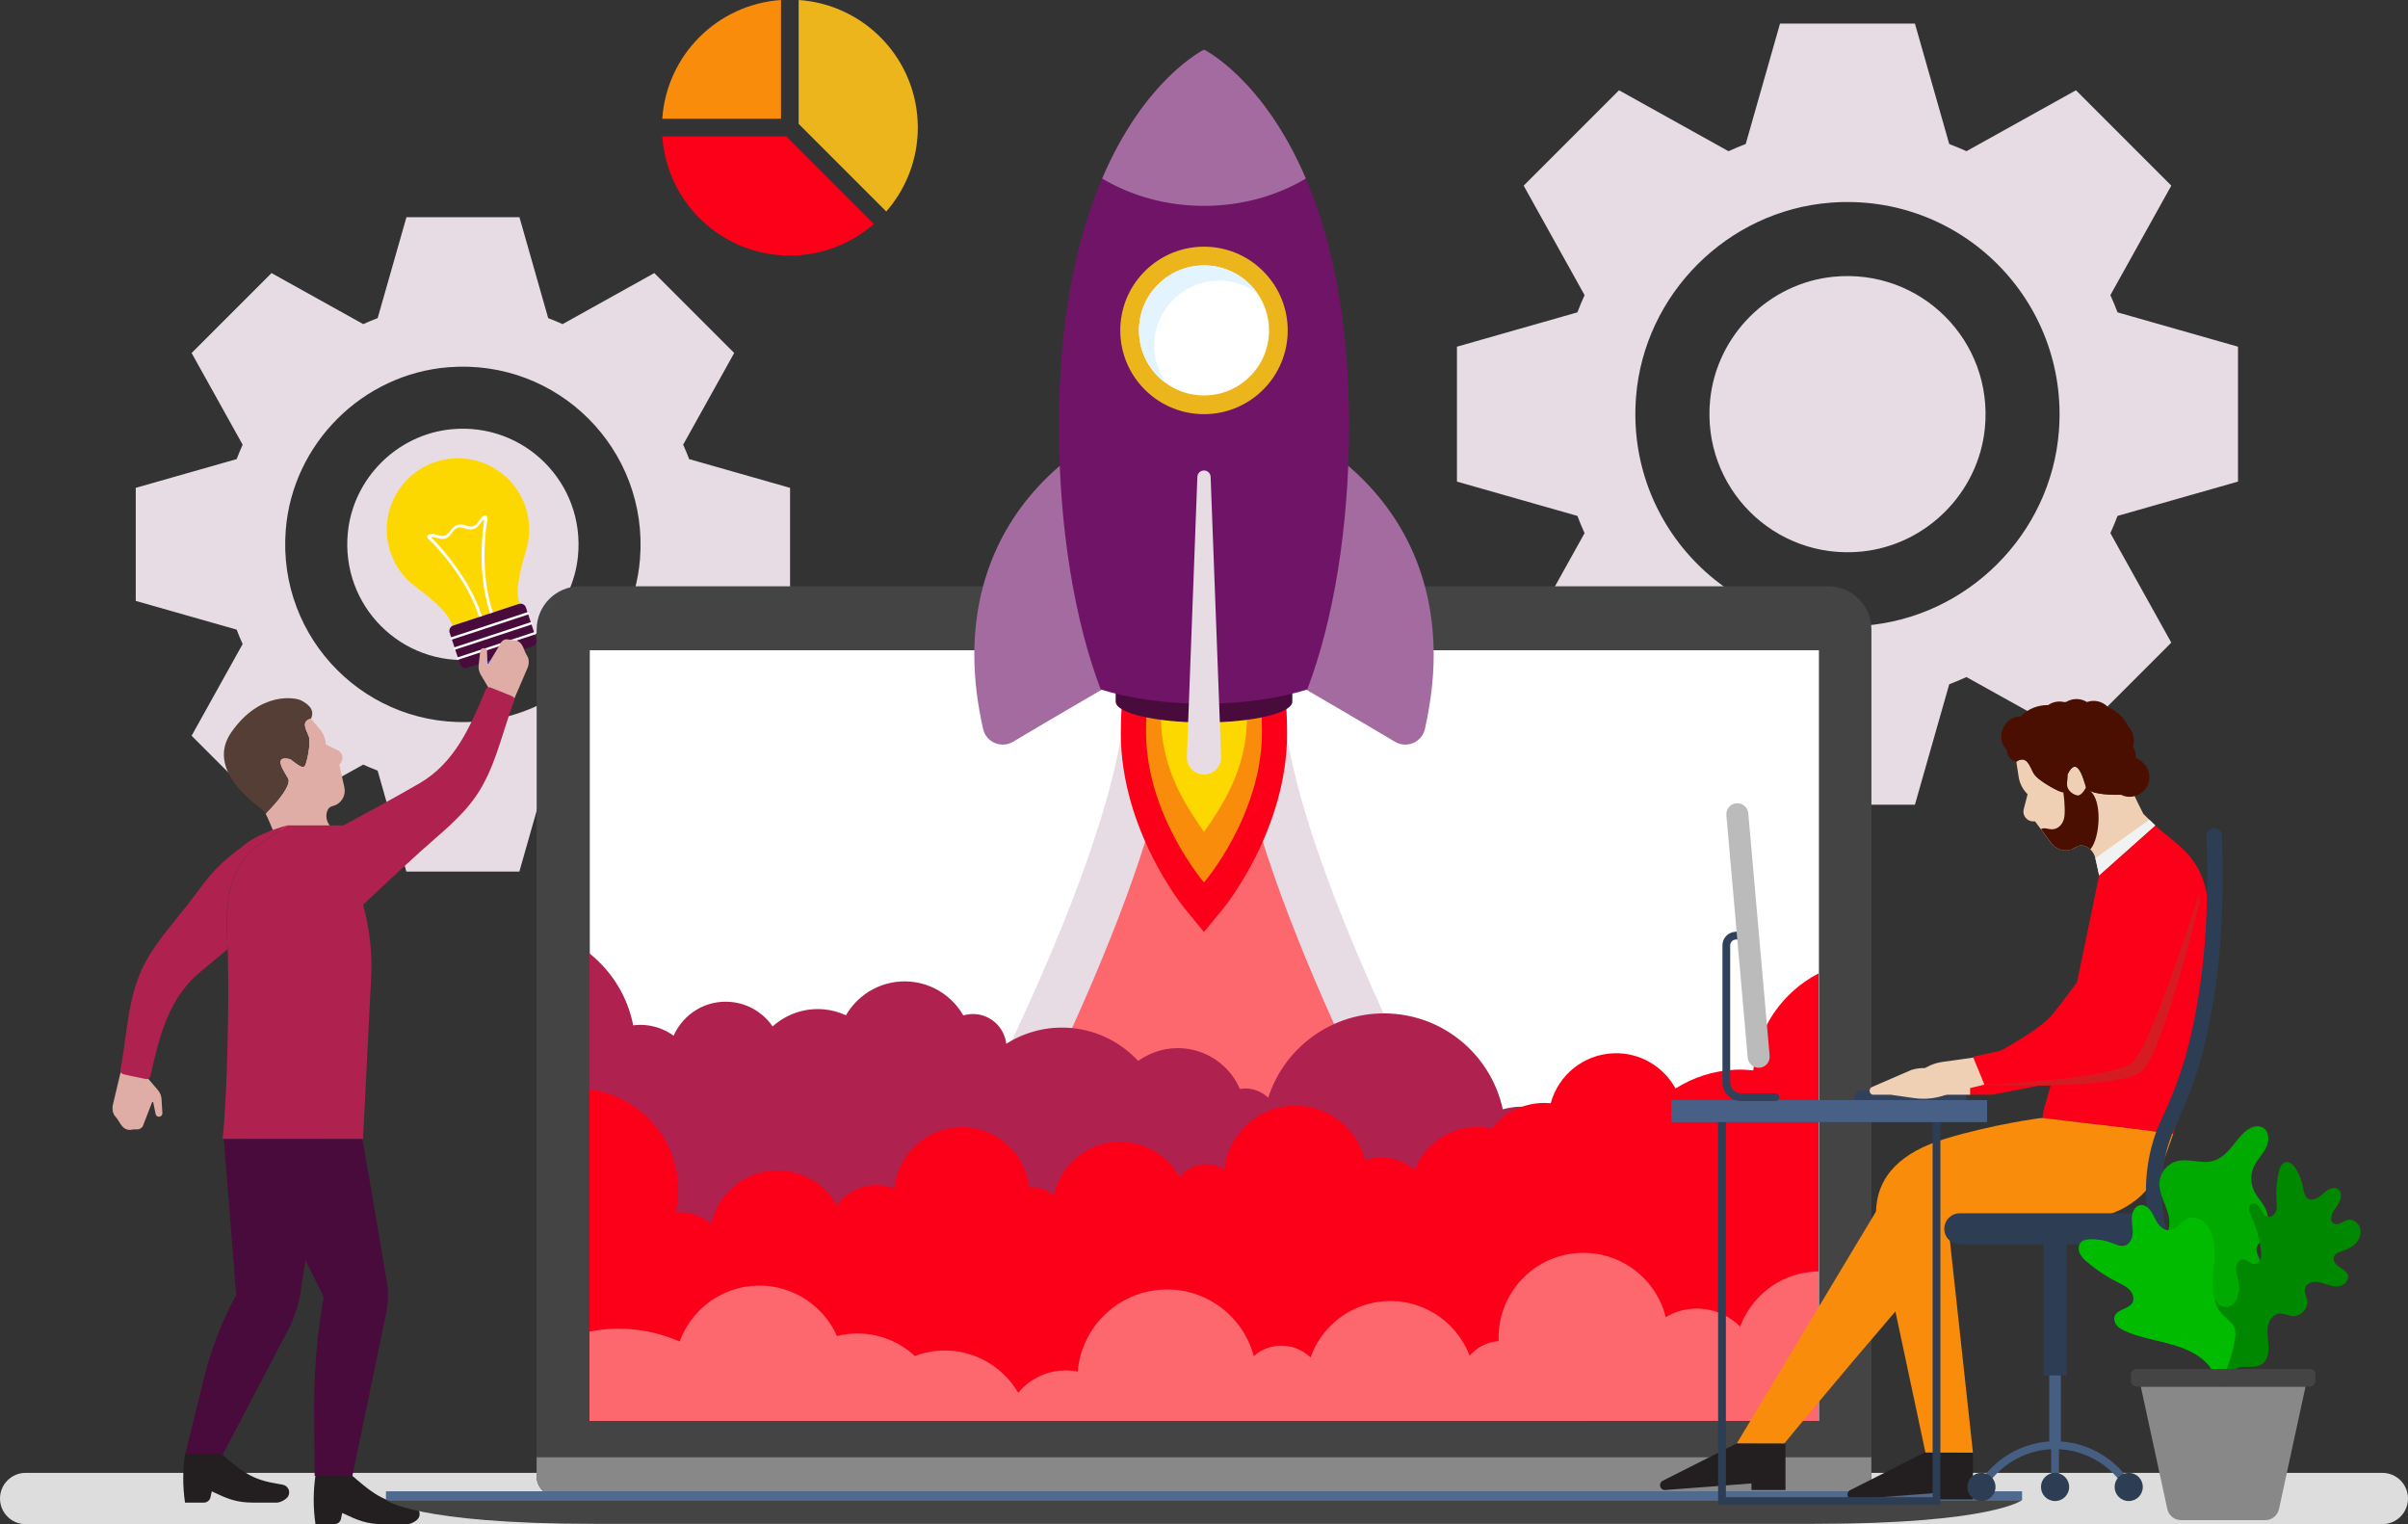 <?xml version="1.0" encoding="UTF-8"?> <svg xmlns="http://www.w3.org/2000/svg" id="uuid-2138fea9-73f2-4b4d-9f7b-31a78cfaf0bd" data-name="Layer_1" viewBox="0 0 600 379.73"><rect x="0" y="0" width="600" height="379.73" fill="#333333" stroke="none"/><defs><style> .uuid-bf3d51ed-8306-4c42-9d4f-f8dfb45bf440 { fill: #444; } .uuid-c6d934f4-cb90-4d21-b6a7-de63aeb00f15 { fill: #313eb8; } .uuid-73d434b7-01c6-4003-8806-6954fd1076e1 { fill: #e0ada6; } .uuid-b97f3e03-0f95-4eab-a2fb-1b852f8b29ac { fill: #4f6a8f; } .uuid-3bc48098-2b7c-4fb6-8950-e2c68768f428 { fill: #543e36; } .uuid-548c3489-3373-4d92-8604-f178d67fa8a8 { fill: #231f20; } .uuid-1f3f725d-adb4-4706-89a9-213cbb6be21d { fill: #0b0; } .uuid-950e1108-3fb9-4de9-8e75-0aebab17d7fe { fill: #fdd800; } .uuid-b6dc3bc7-5fe5-4873-b0d3-3c6aa03c2e6e { fill: #fd686f; } .uuid-7dd72fa4-c170-4f9b-a731-9aa2ccb9cf41 { fill: #fd0019; } .uuid-35a1a6ab-a188-4257-9a27-1f0e4d741f7b { fill: #701467; } .uuid-9e6bc976-1705-4cb2-88b7-218988662606 { fill: #e7dce4; } .uuid-cf9ad983-a763-4967-8b69-cda84d07b140 { fill: #486085; } .uuid-a78256de-7d1f-4a0d-a88a-49c6045edcfe { fill: #f0d0b4; } .uuid-a3553111-9dbe-4e63-bbd7-1545b84566df { fill: #480b3c; } .uuid-4b394410-6b9a-4066-b34e-5173cd614d6c { fill: #f1f2f2; } .uuid-f9fcf5e5-0c3f-43bf-bd11-788f85ee79d8 { fill: #ddd; } .uuid-aaddb735-cd70-423c-b9d2-62d11016b03c { fill: #2d3d54; } .uuid-b3646caa-9b59-48c9-a542-798f0d6a340d { fill: #fff; } .uuid-6c52a758-6884-4b1d-b0e3-715e93b4acf6 { fill: #465e82; } .uuid-31bf6d0f-1cf4-46f2-ad39-d42cb1cafd0b { fill: #bbb; } .uuid-6b52a1c3-9bd9-4057-ab98-4726b63402ae { fill: #fa8c0b; } .uuid-f0d925fb-2bef-4777-91c5-8db51e36e383 { fill: #af214e; } .uuid-7f15ffd9-6c76-4ba7-ad39-d48cea6a5158 { fill: #080; } .uuid-ef9d1d5b-86fd-43f3-b656-e9ca06bbe0ad { fill: #a46ba1; } .uuid-641bbae2-c36f-4985-947f-59dba79ed344 { fill: #d51c22; } .uuid-e50b0633-7495-471b-ab14-e8deb0bc38f0 { fill: #edb51c; } .uuid-8ecb1a17-09ec-417a-852a-9b697a278914 { fill: #0a0; } .uuid-3fbb236f-7c4e-43fc-a807-0ffda1d4c73e { fill: #888; } .uuid-3d2b6526-0b73-40e6-aa33-e0713b877a15 { fill: #e3f4ff; } .uuid-031e196f-08de-4e63-aca4-69a0b7f4e0ba { fill: #4a0f00; } .uuid-d053b6f9-3555-4805-a147-a8ff24f7ce38 { fill: #31415b; } </style></defs><path class="uuid-f9fcf5e5-0c3f-43bf-bd11-788f85ee79d8" d="M593.61,379.72H6.39c-3.53,0-6.39-2.86-6.39-6.39s2.86-6.39,6.39-6.39h587.22c3.53,0,6.39,2.86,6.39,6.39s-2.86,6.39-6.39,6.39Z"></path><path class="uuid-9e6bc976-1705-4cb2-88b7-218988662606" d="M557.64,119.98v-33.61l-30.01-8.55c-.55-1.45-1.15-2.88-1.79-4.29l15.18-27.28-23.76-23.76-27.28,15.18c-1.41-.64-2.84-1.24-4.29-1.79l-8.55-30.01h-33.61l-8.55,30.01c-1.45.55-2.88,1.15-4.29,1.79l-27.28-15.18-23.76,23.76,15.18,27.28c-.64,1.41-1.24,2.84-1.79,4.29l-30.01,8.55v33.61l30.01,8.55c.55,1.46,1.15,2.88,1.79,4.29l-15.18,27.28,23.76,23.76,27.28-15.18c1.41.64,2.84,1.24,4.29,1.79l8.55,30.01h33.61l8.55-30.01c1.45-.55,2.88-1.15,4.29-1.79l27.28,15.18,23.76-23.76-15.18-27.28c.64-1.41,1.24-2.84,1.79-4.29l30.01-8.55ZM464.62,155.86c-32.57,2.57-59.54-24.41-56.97-56.97,2.02-25.62,22.78-46.37,48.39-48.39,32.57-2.57,59.54,24.41,56.97,56.97-2.01,25.62-22.77,46.37-48.39,48.39ZM463.85,137.41c-21.76,2.15-39.89-15.98-37.74-37.74,1.59-16.1,14.62-29.12,30.72-30.72,21.76-2.15,39.89,15.98,37.74,37.74-1.6,16.1-14.62,29.12-30.72,30.72Z"></path><path class="uuid-9e6bc976-1705-4cb2-88b7-218988662606" d="M196.86,149.7v-28.16l-25.14-7.16c-.46-1.22-.96-2.42-1.5-3.59l12.72-22.85-19.91-19.91-22.85,12.72c-1.18-.54-2.38-1.04-3.59-1.5l-7.16-25.14h-28.16l-7.17,25.14c-1.22.46-2.41.96-3.59,1.5l-22.86-12.72-19.91,19.91,12.72,22.85c-.53,1.18-1.04,2.38-1.5,3.59l-25.14,7.16v28.16l25.14,7.16c.46,1.22.96,2.42,1.5,3.59l-12.72,22.85,19.91,19.91,22.85-12.72c1.18.53,2.38,1.04,3.59,1.5l7.16,25.14h28.16l7.16-25.14c1.22-.46,2.42-.96,3.59-1.5l22.85,12.72,19.91-19.91-12.72-22.85c.53-1.18,1.04-2.38,1.5-3.59l25.16-7.16ZM118.93,179.76c-27.28,2.15-49.88-20.45-47.73-47.73,1.69-21.46,19.08-38.85,40.54-40.54,27.28-2.15,49.88,20.45,47.73,47.73-1.69,21.46-19.07,38.85-40.54,40.54ZM118.28,164.3c-18.23,1.8-33.42-13.39-31.61-31.62,1.34-13.49,12.25-24.4,25.73-25.73,18.23-1.8,33.42,13.39,31.61,31.62-1.33,13.48-12.24,24.39-25.73,25.73Z"></path><path class="uuid-950e1108-3fb9-4de9-8e75-0aebab17d7fe" d="M130.97,126.38c-3.06-9.31-13.09-14.37-22.4-11.31-9.31,3.06-14.37,13.09-11.31,22.4,1.2,3.65,3.47,6.64,6.35,8.75,5.62,4.21,8.1,6.79,9.18,9.65l16.62-5.47c-.84-2.94-.37-6.49,1.65-13.21,1.07-3.4,1.11-7.16-.09-10.81Z"></path><path class="uuid-c6d934f4-cb90-4d21-b6a7-de63aeb00f15" d="M128.97,161.44c.54,1.65-1.09,3.67-3.65,4.51s-5.07.19-5.61-1.47c-.54-1.65,1.09-3.67,3.65-4.51,2.55-.84,5.06-.18,5.61,1.47Z"></path><path class="uuid-a3553111-9dbe-4e63-bbd7-1545b84566df" d="M132.74,161.01l-16.32,5.37c-.74.24-1.55-.16-1.79-.9l-2.59-7.86c-.24-.74.16-1.55.9-1.79l16.32-5.37c.74-.24,1.55.16,1.79.9l2.59,7.86c.25.74-.16,1.54-.9,1.79Z"></path><path class="uuid-b3646caa-9b59-48c9-a542-798f0d6a340d" d="M122.81,152.58l-.68.22c-2.44-7.42-2.58-15.71-1.48-23.4-1.24.83-1.28,2.19-3.01,2.48-1.28.21-2.39-.79-3.65-.37-1.16.39-1.37,1.61-2.3,2.26-1.65,1.15-2.7-.08-4.33,0,1.99,2,9.54,10.03,12.72,19.7l-.68.22c-2.21-6.73-6.42-12.82-11.19-17.99-.89-.96-3.02-2.25-.78-2.65,1.43-.25,2.34,1.08,3.83.14,1.35-.86,1.45-2.45,3.42-2.52,1.49-.06,2.34,1.08,3.83.14.65-.41,1.48-2.62,2.5-2.36.91.23.18,2.37.1,3.1-.76,6.96-.5,14.32,1.7,21.02Z"></path><path class="uuid-b3646caa-9b59-48c9-a542-798f0d6a340d" d="M131.62,153.08l-19.01,6.26c-.16.05-.33-.03-.38-.19-.05-.16.03-.33.19-.38l19.01-6.26c.16-.05.33.03.38.19s-.03.33-.19.38Z"></path><path class="uuid-b3646caa-9b59-48c9-a542-798f0d6a340d" d="M132.44,155.58l-19.01,6.26c-.16.05-.33-.03-.38-.19-.05-.16.03-.33.19-.38l19.01-6.26c.16-.05.33.03.38.19.05.15-.03.32-.19.38Z"></path><path class="uuid-b3646caa-9b59-48c9-a542-798f0d6a340d" d="M133.26,158.07l-19.01,6.26c-.16.05-.33-.03-.38-.19-.05-.16.03-.33.19-.38l19.01-6.26c.16-.05.33.03.38.19.06.16-.03.33-.19.38Z"></path><path class="uuid-3bc48098-2b7c-4fb6-8950-e2c68768f428" d="M71.8,193.93c-.95-1.68-4.04-5.94.54-4.77,2.64,2.08,3.12,2.13,3.58,1.72.46-.41,1.64-5.73,1.03-7.41-.62-1.68-2.07-3.76.54-4.43,1.15-2.46-1.12-3.83-2.45-4.54-1.33-.72-10.18-2.42-17.4,7.93-5.7,8.18,3.18,15.94,7.16,18.84.56.41,1.04.91,1.42,1.47,3.07-3.01,6.47-7.25,5.58-8.81Z"></path><path class="uuid-73d434b7-01c6-4003-8806-6954fd1076e1" d="M84.17,186.92l-2.98-1.46c-.08-1.43-.63-2.8-1.56-3.89l-2.15-2.53c-2.6.67-1.15,2.75-.54,4.43.62,1.68-.57,6.99-1.03,7.41-.46.41-.95.36-3.58-1.72-4.57-1.17-1.49,3.09-.54,4.77.89,1.56-2.51,5.8-5.6,8.82.41.61,1.91,4.33,1.91,4.33l14.2-1.12-.49-.85c-.59-1.02-.65-2.27-.15-3.34.23-.49.68-.82,1.21-.95,1.14-.26,2.11-1.03,2.63-2.08.39-.8.5-1.71.31-2.58l-1.26-5.66.27-.31c.91-1.05.58-2.66-.65-3.27Z"></path><path class="uuid-a3553111-9dbe-4e63-bbd7-1545b84566df" d="M55.76,283.72l3.1,38.89c-3.56,6.55-6.26,13.54-8.05,20.78l-4.71,19.1h9.36l16.26-31.04c1.62-3.09,2.71-6.42,3.23-9.87l5.69-37.86h-24.88Z"></path><path class="uuid-548c3489-3373-4d92-8604-f178d67fa8a8" d="M104.33,378.12c.64-1.16-.07-2.61-1.37-2.85l-2.66-.49c-5.56-1.04-8.34-3.52-12.63-7.21h-9.06c-.59,4.03-.59,8.13,0,12.16h4.7c.8,0,1.48-.56,1.65-1.34l.31-1.46c3.89,1.84,6.07,2.8,10.38,2.8h5.83c.83-.01,2.37-.75,2.85-1.61Z"></path><path class="uuid-548c3489-3373-4d92-8604-f178d67fa8a8" d="M71.82,372.74c.64-1.16-.07-2.61-1.37-2.85l-2.66-.49c-5.56-1.04-8.34-3.52-12.63-7.21h-9.06c-.59,4.03-.59,8.13,0,12.16h4.7c.8,0,1.48-.56,1.65-1.34l.31-1.46c3.89,1.84,6.07,2.8,10.38,2.8h5.83c.82,0,2.37-.75,2.85-1.61Z"></path><path class="uuid-a3553111-9dbe-4e63-bbd7-1545b84566df" d="M96.41,319.47c-1.21-7.04-4.33-25.79-6.14-35.75h-29.14l19.51,39.38c-1.64,9.37-2.43,18.86-2.36,28.37l.12,16.22,9.39.07,8.5-40.98c.49-2.4.54-4.88.12-7.31Z"></path><path class="uuid-73d434b7-01c6-4003-8806-6954fd1076e1" d="M127.74,175.02l3.67-8.54c.43-.94.49-2.28-.09-3.13-.68-1-.91-2.65-1.88-3.37-1.08-.81-1.5-.33-2.75-.65-.84-.21-1.7.24-2,1.05l-2.93,4.89c-.06.17-.31.13-.32-.05l-.08-2.92c-.01-.42-.33-.78-.76-.82-.47-.05-.89.28-.94.75l-.39,3.48c-.09.83.09,1.66.51,2.38l2.94,4.94s4.99,2,5.02,1.99Z"></path><path class="uuid-f0d925fb-2bef-4777-91c5-8db51e36e383" d="M126.11,172.83l-3.83-1.53c-.5-.2-1.07.04-1.27.54-3.81,9.13-7.64,18.2-16.55,23.35-6.41,3.7-12.55,7.03-18.87,10.44h-13.99c-6.98,5.22-16.18,7-14.99,28.17.66,11.76,0,40.44-1.15,49.92h35l1.99-39.65c.38-6.3-.3-12.61-1.98-18.67,4.68-4.46,9.42-8.85,14.21-13.19,4.85-4.38,10.18-8.45,13.92-13.88,4.55-6.61,6.2-14.5,8.87-21.95.99-2.74,1.25-2.51-1.36-3.55Z"></path><path class="uuid-73d434b7-01c6-4003-8806-6954fd1076e1" d="M30.3,266.09l-2.15,9.04c-.27,1-.09,2.33.62,3.07.84.87,1.35,2.45,2.43,3,1.2.61,1.53.07,2.82.17.86.07,1.63-.53,1.79-1.38l2.06-5.32c.03-.18.29-.18.32,0l.58,2.87c.08.42.46.71.89.68.47-.03.83-.43.8-.9l-.21-3.5c-.05-.83-.37-1.62-.91-2.25l-3.74-4.36s-5.27-1.14-5.3-1.12Z"></path><path class="uuid-f0d925fb-2bef-4777-91c5-8db51e36e383" d="M56.61,233.8c-1.19-21.17,8.01-22.96,14.99-28.17,0,0-7.43,1.82-11.39,5.41-7.55,5.54-9.01,8.64-13.56,14.47-4.02,5.15-8.59,10.07-11.34,16.06-3.35,7.29-3.63,15.35-4.98,23.14-.5,2.86-.79,2.68,1.95,3.26l4.04.85c.53.11,1.04-.22,1.16-.75,2.19-9.65,4.41-19.24,12.32-25.84,2.33-1.94,4.61-3.85,6.87-5.73.01-.97,0-1.88-.06-2.7Z"></path><path class="uuid-e50b0633-7495-471b-ab14-e8deb0bc38f0" d="M199,30.87l21.83,21.83c4.88-5.6,7.86-12.91,7.86-20.92,0-16.87-13.11-30.65-29.69-31.78v30.87Z"></path><path class="uuid-7dd72fa4-c170-4f9b-a731-9aa2ccb9cf41" d="M195.89,33.98h-30.87c1.14,16.58,14.91,29.69,31.78,29.69,8.01,0,15.32-2.98,20.92-7.86l-21.83-21.83Z"></path><path class="uuid-6b52a1c3-9bd9-4057-ab98-4726b63402ae" d="M194.6,29.58V0c-15.85,1.09-28.5,13.73-29.58,29.58h29.58Z"></path><path class="uuid-bf3d51ed-8306-4c42-9d4f-f8dfb45bf440" d="M461.48,372.7H138.52c-2.65,0-4.8-2.15-4.8-4.8v-211.06c0-5.95,4.82-10.77,10.77-10.77h311.04c5.95,0,10.77,4.82,10.77,10.77v211.05c0,2.66-2.16,4.81-4.82,4.81Z"></path><path class="uuid-3fbb236f-7c4e-43fc-a807-0ffda1d4c73e" d="M133.71,363.06v4.84c0,2.65,2.15,4.8,4.8,4.8h322.97c2.65,0,4.8-2.15,4.8-4.8v-4.84H133.71Z"></path><path class="uuid-b3646caa-9b59-48c9-a542-798f0d6a340d" d="M453.22,162H146.96v192h306.26v-192Z"></path><path class="uuid-bf3d51ed-8306-4c42-9d4f-f8dfb45bf440" d="M96.17,373.72s7.4,5.92,51.82,5.92h304.04c44.42,0,51.82-5.92,51.82-5.92H96.17Z"></path><path class="uuid-b97f3e03-0f95-4eab-a2fb-1b852f8b29ac" d="M503.84,371.53H96.17v2.19h407.67v-2.19Z"></path><path class="uuid-9e6bc976-1705-4cb2-88b7-218988662606" d="M319.48,173.46l-19.48,1.03-19.48-1.03c-2.66,48.9-61.04,149.84-79.44,180.54h197.84c-18.39-30.7-76.78-131.64-79.44-180.54Z"></path><path class="uuid-b6dc3bc7-5fe5-4873-b0d3-3c6aa03c2e6e" d="M222.56,341.71c24.03-41.66,60.7-110.5,68.74-155.37l8.7.46,8.7-.46c8.04,44.87,44.71,113.71,68.74,155.37h-154.88Z"></path><path class="uuid-f0d925fb-2bef-4777-91c5-8db51e36e383" d="M395.88,291.45c-.55-8.13-6.91-14.89-15.28-15.66-2.13-.2-4.2.03-6.15.57-2.72-12.58-13.32-22.51-26.82-23.76-14.41-1.34-27.37,7.64-31.63,20.87-1.32-1.23-3.01-2.08-4.95-2.26-.72-.07-1.41-.01-2.09.1-2.37-5.48-7.58-9.52-13.94-10.11-4.23-.39-8.22.82-11.42,3.12-4.2-4.52-9.99-7.59-16.61-8.2-5.94-.55-11.58.96-16.26,3.92-.45-3.86-3.54-7.01-7.56-7.38-1.09-.1-2.15.03-3.14.32-2.65-4.59-7.39-7.88-13.07-8.41-6.78-.63-12.98,2.85-16.18,8.37-1.68-.77-3.51-1.29-5.45-1.47-4.87-.45-9.44,1.22-12.82,4.25-2.3-3.35-6.01-5.69-10.38-6.1-6.23-.58-11.89,2.97-14.28,8.41-1.99-1.44-4.36-2.39-6.99-2.64-1.05-.1-2.08-.07-3.08.06-1.4-7.16-5.34-13.49-10.91-17.93v116.5h249.01v-62.57Z"></path><path class="uuid-7dd72fa4-c170-4f9b-a731-9aa2ccb9cf41" d="M453.13,354v-111.5c-9,4.66-15.31,13.68-16.26,24.17-1.46-.15-2.93-.24-4.45-.17-5.5.23-10.59,1.94-14.93,4.68-2.98-5.44-8.86-9.05-15.51-8.77-7.54.31-13.72,5.53-15.59,12.45-.74-.06-1.49-.1-2.24-.07-5.09.21-9.54,2.65-12.48,6.34-1.35-.28-2.76-.42-4.19-.36-6.9.29-12.64,4.68-15.02,10.7-2.29-2.04-5.34-3.23-8.65-3.1-1.29.05-2.53.3-3.69.73-1.95-8.12-9.43-14-18.09-13.64-8.94.37-16.06,7.26-16.99,15.91-1.4-.89-3.07-1.39-4.85-1.32-2.57.11-4.81,1.38-6.27,3.29-2.97-5.5-8.88-9.14-15.55-8.86-7.86.33-14.22,5.98-15.79,13.33-1.56-1.33-3.58-2.11-5.78-2.02-.12.01-.25.05-.37.05-.97-8.75-8.55-15.38-17.47-15.01-8.56.36-15.35,7.01-16.12,15.31-1.55-.63-3.24-.96-5.03-.88-3.86.16-7.2,2.11-9.32,4.99-3.02-5.39-8.86-8.92-15.45-8.65-7.88.33-14.25,6.02-15.81,13.39-2.27-1.96-5.25-3.11-8.5-2.98-.13.01-.25.03-.37.03.47-2.11.7-4.29.61-6.54-.52-12.53-10.05-22.54-22.08-24.1v82.61h306.24Z"></path><path class="uuid-b6dc3bc7-5fe5-4873-b0d3-3c6aa03c2e6e" d="M453.13,354v-37.25c-.68.01-1.37.04-2.06.12-8.21.91-14.77,6.4-17.48,13.64-3.17-3.16-7.67-4.94-12.48-4.41-2.23.25-4.26.97-6.06,2.05-2.52-10.13-12.2-17.08-22.86-15.89-11.11,1.23-19.23,10.88-18.77,21.9-.16.02-.32,0-.47.01-2.74.3-5.09,1.65-6.77,3.59-3.34-8.8-12.28-14.59-22.08-13.5-8.3.92-14.94,6.55-17.56,13.92-2.17-2.08-5.18-3.23-8.39-2.88-2.23.25-4.2,1.19-5.76,2.55-2.79-10.53-12.92-17.7-24.05-16.46-10.8,1.2-18.94,9.9-19.81,20.32-1.52-.3-3.11-.38-4.71-.2-4.12.46-7.68,2.52-10.12,5.47-4.09-7.01-12.03-11.35-20.63-10.4-1.78.2-3.49.64-5.11,1.24-4.34-4-10.31-6.18-16.65-5.47-.94.1-1.86.3-2.76.51-3.64-8.21-12.27-13.49-21.67-12.44-8.28.92-14.87,6.5-17.53,13.8-5.9-2.57-12.52-3.73-19.37-2.96-1.06.12-2.09.3-3.1.51v22.23h306.25Z"></path><path class="uuid-7dd72fa4-c170-4f9b-a731-9aa2ccb9cf41" d="M279.46,176.27c-.12,2.14-.19,4.28-.19,6.38,0,24.08,15.43,43.11,16.09,43.91l4.63,5.63,4.63-5.63c.66-.8,16.09-19.83,16.09-43.91,0-2.11-.07-4.25-.19-6.38h-41.06Z"></path><path class="uuid-6b52a1c3-9bd9-4057-ab98-4726b63402ae" d="M314.25,176.27h-28.5c-.13,1.99-.19,4.02-.19,6.1,0,20.7,14.44,37.48,14.44,37.48,0,0,14.44-16.78,14.44-37.48,0-2.08-.06-4.11-.19-6.1Z"></path><path class="uuid-950e1108-3fb9-4de9-8e75-0aebab17d7fe" d="M300.01,207.28c-3.97-5.84-10.72-15.15-10.72-28.64,0-.78,0-1.57.03-2.37h21.36c.02.79.03,1.58.03,2.37,0,13.53-6.73,22.81-10.7,28.64Z"></path><path class="uuid-a3553111-9dbe-4e63-bbd7-1545b84566df" d="M280.13,172.55h-2.14v2.24c0,2.87,9.85,5.2,22.01,5.2s22.01-2.33,22.01-5.2v-2.24h-41.88Z"></path><path class="uuid-ef9d1d5b-86fd-43f3-b656-e9ca06bbe0ad" d="M357.23,163.29c.02-19.21-7.46-35.79-22.25-48.05l-11.06,55.68s12.77,7.39,23.67,13.88c2.93,1.74,6.72.12,7.46-3.21,1.33-6.01,2.17-12.08,2.18-18.3Z"></path><path class="uuid-ef9d1d5b-86fd-43f3-b656-e9ca06bbe0ad" d="M242.77,163.29c-.02-19.21,7.46-35.79,22.25-48.05l11.06,55.68s-12.77,7.39-23.67,13.88c-2.93,1.74-6.72.12-7.46-3.21-1.33-6.01-2.17-12.08-2.18-18.3Z"></path><path class="uuid-35a1a6ab-a188-4257-9a27-1f0e4d741f7b" d="M300,12.37s-36.15,17.55-36.15,93.67c0,25.63,3.98,48.83,10.42,65.74,7.24,2.22,16.12,3.54,25.73,3.54s18.5-1.31,25.73-3.54c6.44-16.91,10.42-40.11,10.42-65.74,0-76.12-36.15-93.67-36.15-93.67Z"></path><path class="uuid-9e6bc976-1705-4cb2-88b7-218988662606" d="M301.65,118.8c-.03-.89-.76-1.59-1.65-1.59s-1.62.7-1.65,1.59l-2.62,69.74c-.09,2.42,1.85,4.43,4.27,4.43s4.36-2.01,4.27-4.43l-2.62-69.74Z"></path><path class="uuid-ef9d1d5b-86fd-43f3-b656-e9ca06bbe0ad" d="M300,12.37s-14.73,7.15-25.38,32.11c7.22,4.3,15.96,6.81,25.38,6.81s18.16-2.52,25.38-6.81c-10.66-24.95-25.38-32.11-25.38-32.11Z"></path><path class="uuid-e50b0633-7495-471b-ab14-e8deb0bc38f0" d="M314.75,97.07c8.15-8.15,8.15-21.35,0-29.5-8.15-8.15-21.35-8.15-29.5,0-8.15,8.15-8.15,21.35,0,29.5,8.15,8.15,21.35,8.15,29.5,0Z"></path><path class="uuid-b3646caa-9b59-48c9-a542-798f0d6a340d" d="M300,98.52c8.95,0,16.2-7.25,16.2-16.2s-7.25-16.2-16.2-16.2-16.2,7.25-16.2,16.2,7.25,16.2,16.2,16.2Z"></path><path class="uuid-3d2b6526-0b73-40e6-aa33-e0713b877a15" d="M287.6,86.12c0-8.95,7.25-16.2,16.2-16.2,3.5,0,6.74,1.12,9.39,3.01-2.94-4.12-7.75-6.8-13.19-6.8-8.95,0-16.2,7.25-16.2,16.2,0,5.44,2.69,10.26,6.8,13.19-1.88-2.66-3-5.9-3-9.4Z"></path><path class="uuid-d053b6f9-3555-4805-a147-a8ff24f7ce38" d="M488.33,275h-24.57c-.92,0-1.66-.74-1.66-1.66s.74-1.66,1.66-1.66h24.57c.92,0,1.66.74,1.66,1.66s-.74,1.66-1.66,1.66Z"></path><path class="uuid-548c3489-3373-4d92-8604-f178d67fa8a8" d="M414.22,368.95l18.54-9.37h12.13v11.64h-8.48v-1.65l-21.57,1.65c-1.23,0-1.68-1.63-.62-2.27Z"></path><path class="uuid-548c3489-3373-4d92-8604-f178d67fa8a8" d="M460.93,371.28l18.54-9.37h12.13v11.64h-8.48v-1.65l-21.57,1.65c-1.23,0-1.68-1.63-.62-2.27Z"></path><path class="uuid-a78256de-7d1f-4a0d-a88a-49c6045edcfe" d="M490.96,267.57l-10.99-1.46c-1.27-.08-2.54.07-3.75.46l-9.64,4.18c-.95.3-.98,1.64-.04,1.98h24.41v-5.16h0Z"></path><path class="uuid-7dd72fa4-c170-4f9b-a731-9aa2ccb9cf41" d="M539.86,218.47c-4.63.57-23.67,28.92-28.97,34.82-3.72,4.14-16.09,10.47-16.09,10.47l-3.83,2.97v6h5.4l14.76-2.86,34.12-43.99c1.74-3.73-1.31-7.92-5.39-7.41Z"></path><path class="uuid-7dd72fa4-c170-4f9b-a731-9aa2ccb9cf41" d="M549.52,239.44c-1.05,6.89-3.36,24.92-6.94,39.07-.05.16-.09.33-.13.49-.31,1.19-.63,2.34-.95,3.47l-5.08-.62-14.5-1.76-12.63-1.53-.39-.05c.14-1,.32-2,.61-2.99l1.47-5.14.15-.52.24-.84,3.09-10.77.96-3.33,2.11-10.17s5.51-26.65,5.51-26.65l13.97-12.46c7.48,6.77,16.18,9.51,12.51,33.8Z"></path><path class="uuid-6b52a1c3-9bd9-4057-ab98-4726b63402ae" d="M470.07,297.45l-2.61,4.35-34.69,57.78,11.83.03c.58-.71,12.58-15.31,27.68-32.89.23-.27.46-.54.7-.81,5.09-5.92,8.02-16.01,14.23-20.99.42-.32.82-.64,1.24-.95,16.77-12.86,37.66-18.5,47.98-22.11l-14.5-1.76-51.86,17.35Z"></path><path class="uuid-6b52a1c3-9bd9-4057-ab98-4726b63402ae" d="M521.92,280.09l-12.63-1.53h-.93s-11.81,1.53-23.68,5.15c-10.78,3.28-17,9.16-17.22,18.08-.02.9.02,1.84.12,2.81l4.7,22.11,7.48,35.16,11.84.04-5.83-53.59c.05-1.33.59-2.52,1.43-3.41.37-.38.78-.71,1.24-.95.76-.44,1.66-.68,2.59-.67l27.71.28c9.01.09,17.12-5.49,20.22-13.94.9-2.45,1.79-4.93,2.54-7.16l-5.08-.62-14.5-1.76Z"></path><path class="uuid-a78256de-7d1f-4a0d-a88a-49c6045edcfe" d="M496.78,262.76l-12.87,1.81c-1.37.19-2.69.64-3.89,1.32l-8.56,4.84c-.95.54-.68,1.97.4,2.12l5.06.72c2.73.39,5.51.09,8.09-.87l1.41-.52,14.22-3.48-3.86-5.94Z"></path><path class="uuid-7dd72fa4-c170-4f9b-a731-9aa2ccb9cf41" d="M541.96,219.16c-21.85,2.9-13.9,35.29-19.29,37.27l-31.07,6.85,2.88,6.98s34.38,1.46,39.43-3.61c5.06-5.07,13.76-40.31,13.76-40.31,1.57-3.8-1.65-7.86-5.71-7.18Z"></path><path class="uuid-641bbae2-c36f-4985-947f-59dba79ed344" d="M531.58,264.44c-4.44,4.45-37.11,5.82-37.11,5.82,0,0,34.38,1.46,39.43-3.61,5.06-5.07,13.76-40.31,13.76-40.31.48-1.16.51-2.35.21-3.41-3.45,10.77-12.27,37.47-16.29,41.51Z"></path><path class="uuid-a78256de-7d1f-4a0d-a88a-49c6045edcfe" d="M537.01,205.64l-2.95-2.87s-2.13-4.14-2.35-4.95c-4.97.42-11.27.19-11.96-1.77-.75-2.11-2.15-8.04-4.58-3.14-.17,3.88-.5,4.35-1.21,4.44-.71.09-6.26-2.9-7.27-4.71-1-1.81-1.73-4.66-4.29-2.88l.59,3.8c.25,1.64,1.04,3.15,2.23,4.31l-.97,3.72c-.4,1.54.76,3.05,2.36,3.05h.47l4.03,5.42c.61.82,1.48,1.4,2.47,1.65,1.32.33,2.72.05,3.83-.74.5-.36,1.13-.5,1.72-.33,1.32.37,2.37,1.37,2.82,2.66.24.69,1.08,4.79,1.08,4.79l13.98-12.45Z"></path><path class="uuid-031e196f-08de-4e63-aca4-69a0b7f4e0ba" d="M532.2,188.9c0-1.06-.17-1.99-.74-2.9.57-1.74.13-3.68-1.16-4.99-.96-2.15-2.83-3.89-5-4.79-1.33-1.46-3.4-1.99-5.26-1.33-.02,0-.04,0-.05,0-1.58-.97-3.57-.98-5.16-.02-.16.02-.33.03-.48.05-1.37-.34-2.85-.08-4.01.74-2.46-.04-5.12.91-6.75,2.81-4.25,0-6.6,5.24-3.59,8.35.11,1.26.67,2.46,2.4,2.95.59-.41,1.19-.64,1.9-.49,1.1.37,1.67,1.87,2.1,2.83.4.8.92,1.39,1.61,1.96.15.11.28.22.44.33.32.24.64.46.97.69.82.54,1.66,1.04,2.54,1.48.5.28,1.02.5,1.55.71.05,0,.1.03.15.04.1.04.21.06.32.06.04,0,.08-.02.13-.02.19,1.25.31,2.52.34,3.79.03,1.17.07,2.53-.46,3.61-.58,1.15-1.57,1.89-2.87,1.84-.76-.03-1.9-.53-2.58-.02l2.6,3.5c1.07,1.45,2.96,2.08,4.69,1.65.88-.22,1.57-.93,2.44-1.1.75-.15,1.56.2,2.16.64.01.01.03.02.04.03.14.1.26.2.38.31,2.55-3.02,2.95-12.38-.09-14.58.09.04.17.08.26.12.31.15.65.25.99.33,1.49.41,3.05.46,4.58.53.64,0,1.28,0,1.92,0,2.58,1.31,5.8-.06,6.78-2.74.91-2.6-.51-5.48-3.09-6.37,1.94.67,0-.1,0,0ZM517.72,198.16c-.91-.09-1.93-.81-2.37-1.6-.48-.84-.27-1.73-.23-2.65.03-.31.04-.64.06-1.01.13-.26.25-.48.37-.68.03-.04.05-.07.07-.11.15-.21.28-.41.41-.55l.12-.12c.07-.07.14-.14.2-.18.1-.08.19-.14.28-.16.05-.03.1-.05.15-.06h0c.16-.04.31-.04.46.02.03,0,.07.02.1.04.22.08.43.3.56.48.05.04.08.09.11.14.95,1.19,1.25,2.91,1.75,4.32v.02h0c-.03.32-1.12,2.19-2.05,2.1.93.09-.57-.05,0,0Z"></path><path class="uuid-4b394410-6b9a-4066-b34e-5173cd614d6c" d="M537.01,205.64l-1.46-1.43-13.45,9.59c.33,1.31.94,4.28.94,4.28l13.97-12.44Z"></path><path class="uuid-aaddb735-cd70-423c-b9d2-62d11016b03c" d="M483.48,374.93h-55.38v-97.39h55.38v97.39ZM430.04,372.99h51.51v-93.51h-51.51v93.51Z"></path><path class="uuid-cf9ad983-a763-4967-8b69-cda84d07b140" d="M495.13,274.07h-78.66v5.49h78.66v-5.49Z"></path><path class="uuid-d053b6f9-3555-4805-a147-a8ff24f7ce38" d="M442.36,274.31h-8.55c-2.55,0-4.63-2.08-4.63-4.63v-34.16c0-1.76,1.32-3.21,3.08-3.37l.56-.05c.55-.05,1,.35,1.05.88.05.53-.35,1-.88,1.05l-.56.05c-.75.07-1.32.68-1.32,1.44v34.16c0,1.49,1.21,2.7,2.7,2.7h8.55c.54,0,.97.43.97.97s-.43.96-.97.96Z"></path><path class="uuid-31bf6d0f-1cf4-46f2-ad39-d42cb1cafd0b" d="M438.45,266.01c-1.51.13-2.84-.98-2.97-2.49l-5.32-60.43c-.13-1.51.98-2.84,2.49-2.97,1.51-.13,2.84.98,2.97,2.49l5.32,60.43c.13,1.51-.99,2.84-2.49,2.97Z"></path><path class="uuid-aaddb735-cd70-423c-b9d2-62d11016b03c" d="M553.63,208.15c-.06-1.07-.96-1.89-2.05-1.82-1.07.06-1.88.98-1.82,2.04.01.19,1.06,18.98-1.55,37-2.25,15.56-5.26,24.12-9.7,33.64-4.26,9.14-4.11,18.12-3.49,23.26h-46.69c-2.14,0-3.87,1.73-3.87,3.87s1.73,3.87,3.87,3.87h47.45c2.14,0,3.87-1.73,3.87-3.87,0-.56-.13-1.09-.34-1.57-.64-3.28-2.09-13.62,2.71-23.92,4.59-9.85,7.7-18.69,10.02-34.72,2.67-18.42,1.6-37.59,1.59-37.78Z"></path><path class="uuid-aaddb735-cd70-423c-b9d2-62d11016b03c" d="M514.96,309.95h-5.81v32.71h5.81v-32.71Z"></path><path class="uuid-6c52a758-6884-4b1d-b0e3-715e93b4acf6" d="M531.24,369.95c-3.77-6.29-10.47-10.35-17.73-10.83v-16.47h-2.9v16.47c-7.26.48-13.96,4.54-17.73,10.83-.28.46-.13,1.05.33,1.33.16.09.33.14.5.14.33,0,.65-.17.83-.47,3.51-5.85,9.78-9.58,16.55-9.9v9.41c0,.54.43.97.97.97s.97-.43.97-.97v-9.41c6.77.33,13.05,4.05,16.55,9.9.27.46.87.61,1.33.33.45-.28.6-.87.33-1.33Z"></path><path class="uuid-aaddb735-cd70-423c-b9d2-62d11016b03c" d="M515.57,370.45c0,1.94-1.57,3.51-3.51,3.51s-3.51-1.57-3.51-3.51,1.57-3.51,3.51-3.51,3.51,1.57,3.51,3.51Z"></path><path class="uuid-aaddb735-cd70-423c-b9d2-62d11016b03c" d="M533.92,370.45c0,1.94-1.57,3.51-3.51,3.51s-3.51-1.57-3.51-3.51,1.57-3.51,3.51-3.51,3.51,1.57,3.51,3.51Z"></path><path class="uuid-aaddb735-cd70-423c-b9d2-62d11016b03c" d="M497.22,370.45c0,1.94-1.57,3.51-3.51,3.51s-3.51-1.57-3.51-3.51,1.57-3.51,3.51-3.51,3.51,1.57,3.51,3.51Z"></path><path class="uuid-3fbb236f-7c4e-43fc-a807-0ffda1d4c73e" d="M564.42,378.72h-20.96c-1.65,0-3.08-1.15-3.43-2.77l-6.61-30.51h41.05l-6.61,30.51c-.36,1.62-1.79,2.77-3.44,2.77Z"></path><path class="uuid-8ecb1a17-09ec-417a-852a-9b697a278914" d="M542.21,289.35c2.99-.88,6.29.72,9.28-.14,3.16-.9,4.91-4.15,7.15-6.56,1.37-1.48,3.6-2.75,5.3-1.66,1.55.99,1.51,3.34.69,4.98-.83,1.64-2.22,2.95-3.01,4.62-.94,2-.87,4.45.18,6.4,1.04,1.93,2.59,3.18,3.13,5.34.52,2.09.73,4.07-.72,5.9-.76.95-1.87,1.78-1.96,3-.08,1.16.84,2.16,1.03,3.3.29,1.71-1.03,3.24-2.37,4.35-1.33,1.1-2.88,2.22-3.27,3.91-.35,1.51.33,3.04.76,4.53.63,2.18.7,4.52.24,6.75-.23,1.11-.59,2.19-1.08,3.22-.33.71-.56,1.83-1.04,2.41-1.99-.62-4-1.07-6.02-1.59-2.02-.51-4.06-1.24-5.6-2.65-1.54-1.41-2.48-3.63-1.89-5.63.6-2.01,2.59-3.49,2.77-5.58.18-2.07-1.53-3.85-3.36-4.84-1.83-.99-3.92-1.51-5.58-2.77-1.66-1.26-2.76-3.67-1.66-5.44.92-1.49,2.95-1.87,4.16-3.13,1.69-1.75,1.34-4.6.52-6.88-.83-2.28-2.05-4.58-1.76-6.99.28-2.22,1.96-4.21,4.11-4.85Z"></path><path class="uuid-7f15ffd9-6c76-4ba7-ad39-d48cea6a5158" d="M578.51,319.62c-.78-.22-1.6-.36-2.39-.19-.79.17-1.54.71-1.76,1.49-.29,1.01.34,2.04.5,3.08.3,2.05-1.67,4.11-3.73,3.88-1.04-.11-2.02-.7-3.07-.64-1.65.1-2.79,1.8-3.01,3.44-.22,1.64.18,3.29.23,4.94.04,1.65-.41,3.5-1.82,4.36-1.43.87-3.27.41-4.93.62-2.53.31-4.75,2.37-5.24,4.87-4.7-6.15-5.2-15.2-1.21-21.83.17,1.44,1.94,2.29,3.31,1.83,1.37-.46,2.24-1.87,2.47-3.3.23-1.43-.07-2.88-.41-4.29-.2-.84-.41-1.72-.22-2.56s.93-1.63,1.79-1.56c.96.07,1.65,1.13,2.61,1.18.73.03,1.37-.56,1.63-1.24.25-.68.2-1.44.11-2.17-.36-2.97-1.19-5.87-2.47-8.58-.25-.52-.51-1.05-.55-1.62-.04-.57.2-1.21.72-1.45.84-.38,1.73.45,2.17,1.25.45.81.88,1.79,1.78,2,.89.21,1.78-.53,2.09-1.4.31-.86.2-1.81.13-2.73-.16-2.38.04-4.79.59-7.12.23-.97.67-2.07,1.64-2.31,1.06-.26,2.02.69,2.59,1.62.87,1.4,1.48,2.96,1.78,4.57.2,1.08.37,2.34,1.32,2.88,1.21.68,2.65-.33,3.68-1.27,1.03-.94,2.53-1.9,3.69-1.13,1.11.74.88,2.47.19,3.62-.69,1.15-1.71,2.18-1.85,3.51-.04.44.03.93.34,1.25.47.48,1.27.42,1.88.16.62-.26,1.17-.68,1.82-.84,1.28-.3,2.65.61,3.09,1.84.44,1.24.05,2.67-.77,3.69-.82,1.02-2.03,1.68-3.27,2.09-1,.33-2.23.69-2.48,1.71-.24.98.63,1.87,1.48,2.42.85.55,1.84,1.11,2.08,2.09.33,1.35-1.1,2.59-2.49,2.71-1.36.11-2.7-.5-4.04-.87Z"></path><path class="uuid-1f3f725d-adb4-4706-89a9-213cbb6be21d" d="M552.82,345.48c-.36-3.16-2.51-5.91-5.16-7.68-2.65-1.77-5.76-2.69-8.85-3.45-3.09-.76-6.24-1.39-9.16-2.67-.79-.35-1.59-.76-2.16-1.41s-.87-1.6-.56-2.41c.68-1.74,3.47-1.66,4.38-3.29.57-1.01.16-2.33-.63-3.18s-1.87-1.34-2.91-1.86c-2.75-1.38-5.34-3.09-7.68-5.08-.74-.63-1.47-1.31-1.87-2.19-.4-.88-.39-2.01.26-2.73.63-.68,1.65-.81,2.58-.81,1.75,0,3.51.32,5.15.94,1.11.42,2.31.98,3.42.57,1.2-.44,1.76-1.86,1.79-3.14.03-1.28-.31-2.56-.24-3.84.07-1.35.83-2.85,2.17-3.02,1.5-.2,2.62,1.33,3.29,2.69.41.83.81,1.69,1.42,2.38.61.7,1.48,1.23,2.41,1.19,1.83-.08,2.88-2.16,4.56-2.88,1.19-.5,2.61-.24,3.69.48,1.07.72,1.82,1.85,2.3,3.05,1.29,3.25.72,6.89.44,10.38-.27,3.49-.09,7.36,2.28,9.92,1.02,1.11,2.43,1.94,2.99,3.34.44,1.1.27,2.34.04,3.51-.77,3.9-2.11,7.68-3.95,11.19Z"></path><path class="uuid-bf3d51ed-8306-4c42-9d4f-f8dfb45bf440" d="M575.54,345.44h-43.19c-.77,0-1.39-.62-1.39-1.39v-1.6c0-.77.62-1.39,1.39-1.39h43.19c.77,0,1.39.62,1.39,1.39v1.6c-.01.77-.63,1.39-1.39,1.39Z"></path></svg> 